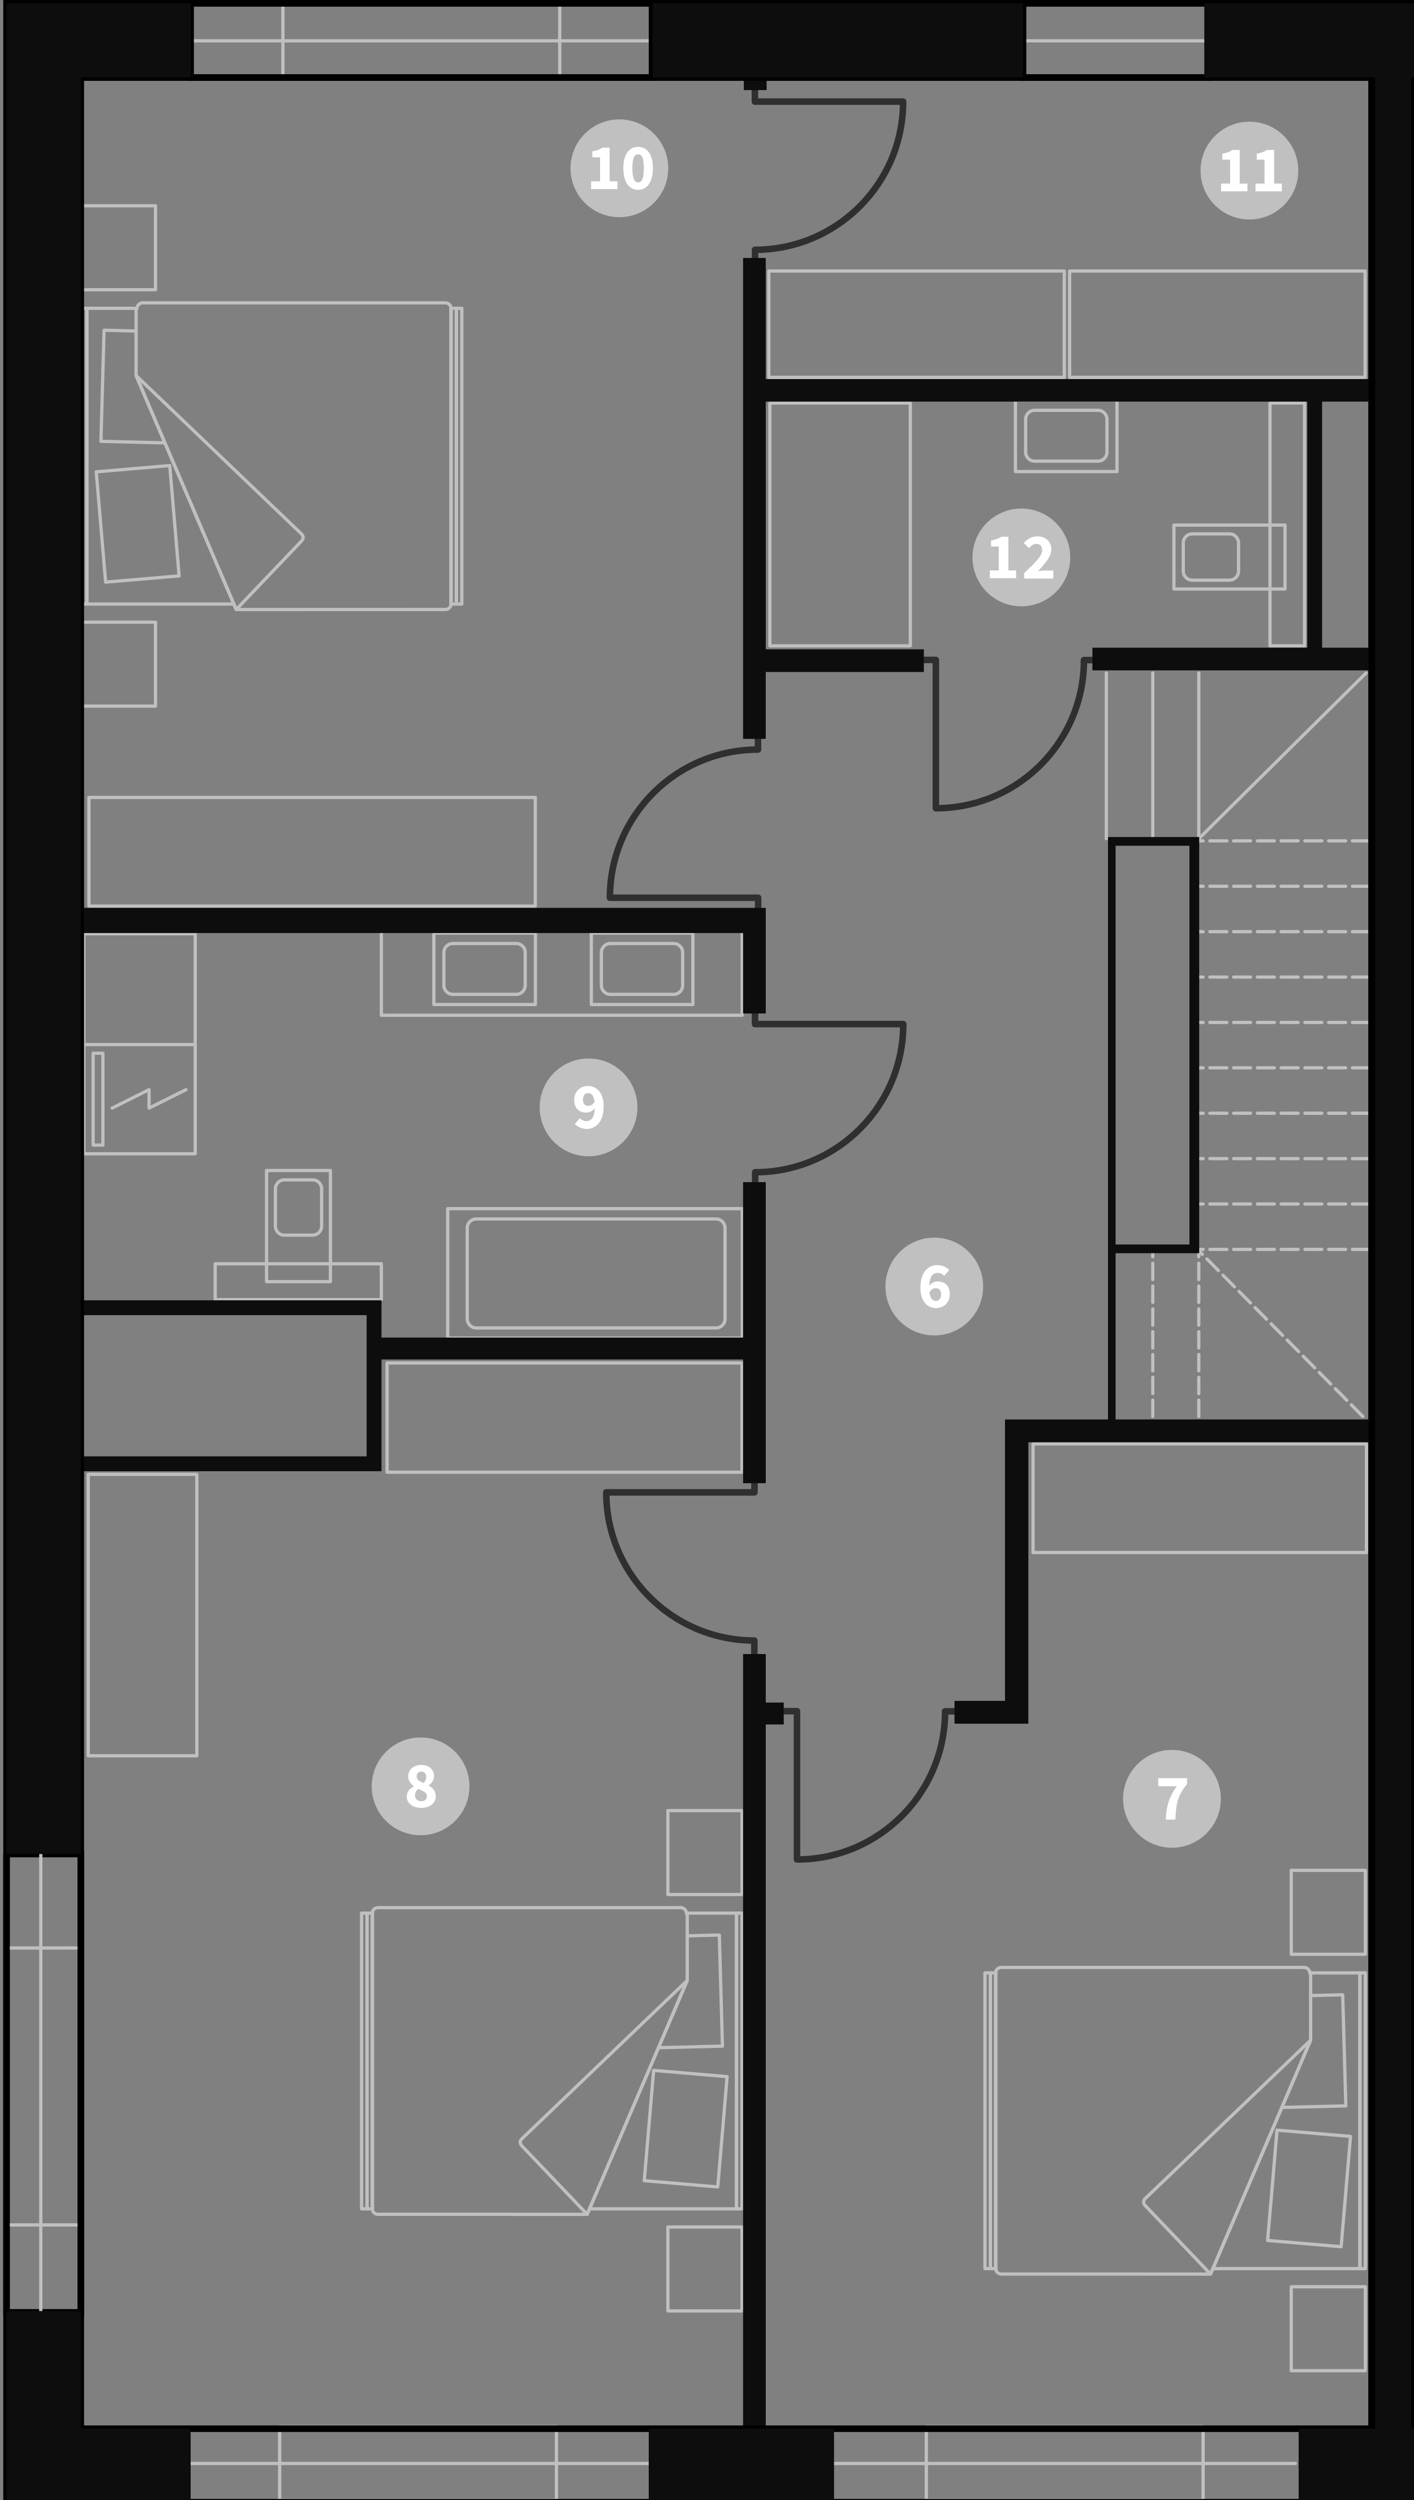 <?xml version="1.0" encoding="utf-8"?>
<!-- Generator: Adobe Illustrator 16.0.0, SVG Export Plug-In . SVG Version: 6.00 Build 0)  -->
<!DOCTYPE svg PUBLIC "-//W3C//DTD SVG 1.1//EN" "http://www.w3.org/Graphics/SVG/1.1/DTD/svg11.dtd">
<svg version="1.1" id="Layer_1" xmlns="http://www.w3.org/2000/svg" xmlns:xlink="http://www.w3.org/1999/xlink" x="0px" y="0px"
	 width="434px" height="767px" viewBox="0 0 434 767" enable-background="new 0 0 434 767" xml:space="preserve">
<rect x="0" y="0" width="434" height="767" fill="#808080" stroke="none"/>
<g id="beds">
	<g>
		<polyline fill="none" stroke="#C0C0C0" stroke-linecap="round" stroke-linejoin="round" stroke-miterlimit="10" points="
			305.671,695.979 303.989,695.979 303.989,605.256 305.671,605.256 		"/>
		<polyline fill="none" stroke="#C0C0C0" stroke-linecap="round" stroke-linejoin="round" stroke-miterlimit="10" points="
			402.273,605.256 417.395,605.256 417.395,695.979 372.273,695.979 		"/>
		<polyline fill="none" stroke="#C0C0C0" stroke-linecap="round" stroke-linejoin="round" stroke-miterlimit="10" points="
			419.075,605.256 419.075,695.979 417.395,695.979 417.395,605.256 419.075,605.256 		"/>
		<polyline fill="none" stroke="#C0C0C0" stroke-linecap="round" stroke-linejoin="round" stroke-miterlimit="10" points="
			302.309,605.256 302.309,695.979 303.989,695.979 303.989,605.256 302.309,605.256 		"/>
		<polyline fill="none" stroke="#C0C0C0" stroke-linecap="round" stroke-linejoin="round" stroke-miterlimit="10" points="
			389.075,687.336 391.956,653.498 414.514,655.416 411.635,689.256 389.075,687.336 		"/>
		<polyline fill="none" stroke="#C0C0C0" stroke-linecap="round" stroke-linejoin="round" stroke-miterlimit="10" points="
			393.395,646.537 413.075,646.057 412.114,611.979 402.273,612.217 		"/>
		
			<line fill="none" stroke="#C0C0C0" stroke-linecap="round" stroke-linejoin="round" stroke-miterlimit="10" x1="305.671" y1="695.979" x2="305.671" y2="605.256"/>
		<path fill="none" stroke="#C0C0C0" stroke-linecap="round" stroke-linejoin="round" stroke-miterlimit="10" d="M402.036,605.377
			c0-0.994-0.808-1.801-1.802-1.801"/>
		<path fill="none" stroke="#C0C0C0" stroke-linecap="round" stroke-linejoin="round" stroke-miterlimit="10" d="M402.273,605.256
			v20.641l-30.72,71.763l-64.202-0.013c-0.992,0-1.799-0.807-1.799-1.799v-90.471c0-0.994,0.807-1.801,1.799-1.801h93"/>
		<path fill="none" stroke="#C0C0C0" stroke-linecap="round" stroke-linejoin="round" stroke-miterlimit="10" d="M402.273,625.896
			l-30.72,71.762l-19.98-20.935c-0.689-0.719-0.779-1.553-0.062-2.239L402.273,625.896z"/>
	</g>
	
		<rect x="396.325" y="701.547" fill="none" stroke="#C0C0C0" stroke-linecap="round" stroke-linejoin="round" stroke-miterlimit="10" width="22.75" height="25.75"/>
	
		<rect x="396.325" y="573.797" fill="none" stroke="#C0C0C0" stroke-linecap="round" stroke-linejoin="round" stroke-miterlimit="10" width="22.75" height="25.75"/>
	<g>
		<polyline fill="none" stroke="#C0C0C0" stroke-linecap="round" stroke-linejoin="round" stroke-miterlimit="10" points="
			138.383,94.59 140.062,94.59 140.062,185.309 138.383,185.309 		"/>
		<polyline fill="none" stroke="#C0C0C0" stroke-linecap="round" stroke-linejoin="round" stroke-miterlimit="10" points="
			71.777,185.309 26.656,185.309 26.656,94.59 41.777,94.59 		"/>
		<polyline fill="none" stroke="#C0C0C0" stroke-linecap="round" stroke-linejoin="round" stroke-miterlimit="10" points="
			24.977,94.59 26.656,94.59 26.656,185.309 24.977,185.309 24.977,94.59 		"/>
		<polyline fill="none" stroke="#C0C0C0" stroke-linecap="round" stroke-linejoin="round" stroke-miterlimit="10" points="
			141.742,94.59 140.062,94.59 140.062,185.309 141.742,185.309 141.742,94.59 		"/>
		<polyline fill="none" stroke="#C0C0C0" stroke-linecap="round" stroke-linejoin="round" stroke-miterlimit="10" points="
			54.977,176.674 32.418,178.59 29.54,144.752 52.098,142.834 54.977,176.674 		"/>
		<polyline fill="none" stroke="#C0C0C0" stroke-linecap="round" stroke-linejoin="round" stroke-miterlimit="10" points="
			41.777,101.551 31.938,101.309 30.977,135.389 50.656,135.873 		"/>
		
			<line fill="none" stroke="#C0C0C0" stroke-linecap="round" stroke-linejoin="round" stroke-miterlimit="10" x1="138.383" y1="94.59" x2="138.383" y2="185.309"/>
		<path fill="none" stroke="#C0C0C0" stroke-linecap="round" stroke-linejoin="round" stroke-miterlimit="10" d="M43.816,92.912
			c-0.992,0-1.802,0.807-1.802,1.801"/>
		<path fill="none" stroke="#C0C0C0" stroke-linecap="round" stroke-linejoin="round" stroke-miterlimit="10" d="M43.699,92.912h93
			c0.992,0,1.797,0.807,1.797,1.801v90.469c0,0.996-0.805,1.802-1.797,1.802l-64.203,0.014l-30.719-71.764V94.592"/>
		<path fill="none" stroke="#C0C0C0" stroke-linecap="round" stroke-linejoin="round" stroke-miterlimit="10" d="M92.539,163.816
			c0.719,0.688,0.629,1.521-0.059,2.239l-19.984,20.938l-30.719-71.767L92.539,163.816z"/>
	</g>
	
		<rect x="24.977" y="190.881" fill="none" stroke="#C0C0C0" stroke-linecap="round" stroke-linejoin="round" stroke-miterlimit="10" width="22.75" height="25.75"/>
	
		<rect x="24.977" y="63.131" fill="none" stroke="#C0C0C0" stroke-linecap="round" stroke-linejoin="round" stroke-miterlimit="10" width="22.75" height="25.75"/>
	<g>
		<polyline fill="none" stroke="#C0C0C0" stroke-linecap="round" stroke-linejoin="round" stroke-miterlimit="10" points="
			114.337,677.645 112.657,677.645 112.657,586.922 114.337,586.922 		"/>
		<polyline fill="none" stroke="#C0C0C0" stroke-linecap="round" stroke-linejoin="round" stroke-miterlimit="10" points="
			210.941,586.922 226.062,586.922 226.062,677.645 180.941,677.645 		"/>
		<polyline fill="none" stroke="#C0C0C0" stroke-linecap="round" stroke-linejoin="round" stroke-miterlimit="10" points="
			227.743,586.922 227.743,677.645 226.062,677.645 226.062,586.922 227.743,586.922 		"/>
		<polyline fill="none" stroke="#C0C0C0" stroke-linecap="round" stroke-linejoin="round" stroke-miterlimit="10" points="
			110.979,586.922 110.979,677.645 112.657,677.645 112.657,586.922 110.979,586.922 		"/>
		<polyline fill="none" stroke="#C0C0C0" stroke-linecap="round" stroke-linejoin="round" stroke-miterlimit="10" points="
			197.743,669.004 200.622,635.166 223.18,637.082 220.302,670.922 197.743,669.004 		"/>
		<polyline fill="none" stroke="#C0C0C0" stroke-linecap="round" stroke-linejoin="round" stroke-miterlimit="10" points="
			202.062,628.205 221.743,627.725 220.782,593.645 210.941,593.883 		"/>
		
			<line fill="none" stroke="#C0C0C0" stroke-linecap="round" stroke-linejoin="round" stroke-miterlimit="10" x1="114.337" y1="677.645" x2="114.337" y2="586.922"/>
		<path fill="none" stroke="#C0C0C0" stroke-linecap="round" stroke-linejoin="round" stroke-miterlimit="10" d="M210.704,587.043
			c0-0.994-0.81-1.801-1.802-1.801"/>
		<path fill="none" stroke="#C0C0C0" stroke-linecap="round" stroke-linejoin="round" stroke-miterlimit="10" d="M210.941,586.922
			v20.644l-30.719,71.762l-64.203-0.012c-0.991,0-1.798-0.808-1.798-1.802v-90.471c0-0.994,0.807-1.801,1.798-1.801h93"/>
		<path fill="none" stroke="#C0C0C0" stroke-linecap="round" stroke-linejoin="round" stroke-miterlimit="10" d="M210.941,607.564
			l-30.719,71.762l-19.983-20.935c-0.688-0.721-0.777-1.555-0.062-2.239L210.941,607.564z"/>
	</g>
	
		<rect x="204.993" y="683.213" fill="none" stroke="#C0C0C0" stroke-linecap="round" stroke-linejoin="round" stroke-miterlimit="10" width="22.75" height="25.75"/>
	
		<rect x="204.993" y="555.463" fill="none" stroke="#C0C0C0" stroke-linecap="round" stroke-linejoin="round" stroke-miterlimit="10" width="22.75" height="25.75"/>
	
		<rect x="27.075" y="452.297" fill="none" stroke="#C0C0C0" stroke-linecap="round" stroke-linejoin="round" stroke-miterlimit="10" width="33.332" height="86.354"/>
	
		<rect x="27.3" y="244.65" fill="none" stroke="#C0C0C0" stroke-linecap="round" stroke-linejoin="round" stroke-miterlimit="10" width="137" height="33.332"/>
	
		<rect x="317.074" y="442.963" fill="none" stroke="#C0C0C0" stroke-linecap="round" stroke-linejoin="round" stroke-miterlimit="10" width="102.333" height="33.332"/>
	
		<rect x="118.8" y="418.141" fill="none" stroke="#C0C0C0" stroke-linecap="round" stroke-linejoin="round" stroke-miterlimit="10" width="108.944" height="33.511"/>
</g>
<g id="schody">
	
		<line fill="none" stroke="#C0C0C0" stroke-linecap="round" stroke-linejoin="round" stroke-miterlimit="10" x1="339.573" y1="257.299" x2="339.573" y2="206.465"/>
	
		<line fill="none" stroke="#C0C0C0" stroke-linecap="round" stroke-linejoin="round" stroke-miterlimit="10" x1="353.823" y1="257.299" x2="353.823" y2="206.465"/>
	
		<line fill="none" stroke="#C0C0C0" stroke-linecap="round" stroke-linejoin="round" stroke-miterlimit="10" x1="367.948" y1="257.299" x2="367.948" y2="206.465"/>
	
		<line fill="none" stroke="#C0C0C0" stroke-linecap="round" stroke-linejoin="round" stroke-miterlimit="10" x1="367.948" y1="257.299" x2="419.294" y2="206.465"/>
	
		<line fill="none" stroke="#C0C0C0" stroke-linecap="round" stroke-linejoin="round" stroke-miterlimit="10" stroke-dasharray="5,2" x1="353.823" y1="434.547" x2="353.823" y2="383.715"/>
	
		<line fill="none" stroke="#C0C0C0" stroke-linecap="round" stroke-linejoin="round" stroke-miterlimit="10" stroke-dasharray="5,2" x1="367.948" y1="434.547" x2="367.948" y2="383.715"/>
	
		<line fill="none" stroke="#C0C0C0" stroke-linecap="round" stroke-linejoin="round" stroke-miterlimit="10" stroke-dasharray="5,2" x1="418.294" y1="434.547" x2="367.948" y2="383.715"/>
	
		<line fill="none" stroke="#C0C0C0" stroke-linecap="round" stroke-linejoin="round" stroke-dasharray="5.208,2.083" x1="420.3" y1="383.299" x2="367.633" y2="383.299"/>
	
		<line fill="none" stroke="#C0C0C0" stroke-linecap="round" stroke-linejoin="round" stroke-dasharray="5.208,2.083" x1="420.3" y1="369.373" x2="367.633" y2="369.373"/>
	
		<line fill="none" stroke="#C0C0C0" stroke-linecap="round" stroke-linejoin="round" stroke-dasharray="5.208,2.083" x1="420.3" y1="355.447" x2="367.633" y2="355.447"/>
	
		<line fill="none" stroke="#C0C0C0" stroke-linecap="round" stroke-linejoin="round" stroke-dasharray="5.208,2.083" x1="420.3" y1="341.523" x2="367.633" y2="341.523"/>
	
		<line fill="none" stroke="#C0C0C0" stroke-linecap="round" stroke-linejoin="round" stroke-dasharray="5.208,2.083" x1="420.3" y1="327.598" x2="367.633" y2="327.598"/>
	
		<line fill="none" stroke="#C0C0C0" stroke-linecap="round" stroke-linejoin="round" stroke-dasharray="5.208,2.083" x1="420.3" y1="313.672" x2="367.633" y2="313.672"/>
	
		<line fill="none" stroke="#C0C0C0" stroke-linecap="round" stroke-linejoin="round" stroke-dasharray="5.208,2.083" x1="420.3" y1="299.746" x2="367.633" y2="299.746"/>
	
		<line fill="none" stroke="#C0C0C0" stroke-linecap="round" stroke-linejoin="round" stroke-dasharray="5.208,2.083" x1="420.3" y1="285.82" x2="367.633" y2="285.82"/>
	
		<line fill="none" stroke="#C0C0C0" stroke-linecap="round" stroke-linejoin="round" stroke-dasharray="5.208,2.083" x1="420.3" y1="271.895" x2="367.633" y2="271.895"/>
	
		<line fill="none" stroke="#C0C0C0" stroke-linecap="round" stroke-linejoin="round" stroke-dasharray="5.208,2.083" x1="420.3" y1="257.969" x2="367.633" y2="257.969"/>
</g>
<g id="Table">
	<polyline fill="none" stroke="#C0C0C0" stroke-linecap="round" stroke-linejoin="round" stroke-miterlimit="10" points="
		418.996,115.76 328.3,115.76 328.3,83.143 418.996,83.143 418.996,115.76 	"/>
</g>
<g id="Table_1_">
	<polyline fill="none" stroke="#C0C0C0" stroke-linecap="round" stroke-linejoin="round" stroke-miterlimit="10" points="
		326.663,115.76 235.968,115.76 235.968,83.143 326.663,83.143 326.663,115.76 	"/>
</g>
<g id="Lazienka">
	
		<rect x="66.05" y="387.711" fill="none" stroke="#C0C0C0" stroke-linecap="round" stroke-linejoin="round" stroke-miterlimit="10" width="51" height="11.004"/>
	<polyline fill="none" stroke="#C0C0C0" stroke-linecap="round" stroke-linejoin="round" stroke-miterlimit="10" points="
		59.918,286.461 25.748,286.461 25.748,353.959 59.918,353.959 59.918,286.461 	"/>
	<path fill="none" stroke="#C0C0C0" stroke-linecap="round" stroke-linejoin="round" stroke-miterlimit="10" d="M161.202,292.215
		c0-1.524-1.234-2.762-2.76-2.762h-19.439c-1.522,0-2.76,1.234-2.76,2.762v10.078c0,1.523,1.233,2.762,2.76,2.762h19.439
		c1.521,0,2.76-1.231,2.76-2.762V292.215z"/>
	<path fill="none" stroke="#C0C0C0" stroke-linecap="round" stroke-linejoin="round" stroke-miterlimit="10" d="M95.959,378.924
		c1.523,0,2.76-1.233,2.76-2.758v-11.439c0-1.523-1.232-2.762-2.76-2.762h-8.67c-1.525,0-2.76,1.234-2.76,2.762v11.439
		c0,1.521,1.23,2.758,2.76,2.758H95.959z"/>
	
		<rect x="133.165" y="286.254" fill="none" stroke="#C0C0C0" stroke-linecap="round" stroke-linejoin="round" stroke-miterlimit="10" width="31.166" height="21.918"/>
	<path fill="none" stroke="#C0C0C0" stroke-linecap="round" stroke-linejoin="round" stroke-miterlimit="10" d="M314.799,138.713
		c0,1.525,1.233,2.762,2.76,2.762h19.438c1.524,0,2.76-1.233,2.76-2.762v-10.078c0-1.524-1.233-2.762-2.76-2.762h-19.438
		c-1.523,0-2.76,1.236-2.76,2.762V138.713z"/>
	
		<rect x="311.669" y="122.756" fill="none" stroke="#C0C0C0" stroke-linecap="round" stroke-linejoin="round" stroke-miterlimit="10" width="31.166" height="21.918"/>
	<path fill="none" stroke="#C0C0C0" stroke-linecap="round" stroke-linejoin="round" stroke-miterlimit="10" d="M209.536,292.215
		c0-1.524-1.234-2.762-2.761-2.762h-19.438c-1.522,0-2.76,1.234-2.76,2.762v10.078c0,1.523,1.233,2.762,2.76,2.762h19.438
		c1.522,0,2.761-1.231,2.761-2.762V292.215z"/>
	
		<rect x="181.499" y="286.254" fill="none" stroke="#C0C0C0" stroke-linecap="round" stroke-linejoin="round" stroke-miterlimit="10" width="31.166" height="21.918"/>
	<path fill="none" stroke="#C0C0C0" stroke-linecap="round" stroke-linejoin="round" stroke-miterlimit="10" d="M222.539,376.723
		c0-1.521-1.232-2.762-2.76-2.762h-73.604c-1.521,0-2.76,1.236-2.76,2.762v27.906c0,1.525,1.234,2.764,2.76,2.764h73.604
		c1.521,0,2.76-1.235,2.76-2.764V376.723z"/>
	
		<rect x="137.414" y="370.795" fill="none" stroke="#C0C0C0" stroke-linecap="round" stroke-linejoin="round" stroke-miterlimit="10" width="90.42" height="39.713"/>
	
		<rect x="117.05" y="283.586" fill="none" stroke="#C0C0C0" stroke-linecap="round" stroke-linejoin="round" stroke-miterlimit="10" width="110.75" height="27.877"/>
	
		<rect x="81.814" y="359.097" fill="none" stroke="#C0C0C0" stroke-linecap="round" stroke-linejoin="round" stroke-miterlimit="10" width="19.604" height="34.098"/>
	<path fill="none" stroke="#C0C0C0" stroke-linecap="round" stroke-linejoin="round" stroke-miterlimit="10" d="M380.141,166.553
		c0-1.521-1.231-2.76-2.758-2.76h-11.438c-1.525,0-2.762,1.236-2.762,2.76v8.67c0,1.525,1.233,2.761,2.762,2.761h11.438
		c1.521,0,2.758-1.232,2.758-2.761V166.553z"/>
	
		<rect x="360.316" y="161.093" fill="none" stroke="#C0C0C0" stroke-linecap="round" stroke-linejoin="round" stroke-miterlimit="10" width="34.098" height="19.604"/>
	
		<rect x="389.799" y="123.641" fill="none" stroke="#C0C0C0" stroke-linecap="round" stroke-linejoin="round" stroke-miterlimit="10" width="10.615" height="74.496"/>
	
		<rect x="236.296" y="123.641" fill="none" stroke="#C0C0C0" stroke-linecap="round" stroke-linejoin="round" stroke-miterlimit="10" width="43.116" height="74.496"/>
	
		<rect x="28.584" y="323.125" fill="none" stroke="#C0C0C0" stroke-linecap="round" stroke-linejoin="round" stroke-miterlimit="10" width="3" height="28.168"/>
	<polyline fill="none" stroke="#C0C0C0" stroke-linecap="round" stroke-linejoin="round" stroke-miterlimit="10" points="
		57.084,334.293 45.752,339.959 45.752,334.293 34.418,339.959 	"/>
	
		<line fill="none" stroke="#C0C0C0" stroke-linecap="round" stroke-linejoin="round" stroke-miterlimit="10" x1="59.58" y1="320.461" x2="26.58" y2="320.461"/>
</g>
<g id="okna">
	
		<line fill="none" stroke="#C0C0C0" stroke-linecap="round" stroke-linejoin="round" stroke-miterlimit="10" x1="58.514" y1="12.521" x2="200.113" y2="12.521"/>
	
		<line fill="none" stroke="#C0C0C0" stroke-linecap="round" stroke-linejoin="round" stroke-miterlimit="10" x1="314" y1="12.521" x2="370.967" y2="12.521"/>
	<polyline fill="none" stroke="#C0C0C0" stroke-linecap="round" stroke-linejoin="round" stroke-miterlimit="10" points="
		171.795,23.801 86.834,23.801 86.834,1.002 171.795,1.002 171.795,23.801 	"/>
	
		<line fill="none" stroke="#C0C0C0" stroke-linecap="round" stroke-linejoin="round" stroke-miterlimit="10" x1="57.514" y1="755.764" x2="199.114" y2="755.764"/>
	<polyline fill="none" stroke="#000000" stroke-width="2" stroke-miterlimit="10" points="2,568.805 24.801,568.805 24.801,709.404 
		2,709.404 2,568.805 	"/>
	
		<line fill="none" stroke="#C0C0C0" stroke-linecap="round" stroke-linejoin="round" stroke-miterlimit="10" x1="12.52" y1="709.404" x2="12.52" y2="568.805"/>
	<polyline fill="none" stroke="#000000" stroke-width="2" stroke-miterlimit="10" points="58.514,1.002 200.113,1.002 
		200.113,23.801 58.514,23.801 58.514,1.002 	"/>
	<polyline fill="none" stroke="#000000" stroke-width="2" stroke-miterlimit="10" points="314,1.002 370.967,1.002 370.967,23.801 
		314,23.801 314,1.002 	"/>
	
		<line fill="none" stroke="#C0C0C0" stroke-linecap="round" stroke-linejoin="round" stroke-miterlimit="10" x1="255.994" y1="755.764" x2="397.593" y2="755.764"/>
	<polyline fill="none" stroke="#C0C0C0" stroke-linecap="round" stroke-linejoin="round" stroke-miterlimit="10" points="
		170.796,767.043 85.835,767.043 85.835,744.484 170.796,744.484 170.796,767.043 	"/>
	<polyline fill="none" stroke="#C0C0C0" stroke-linecap="round" stroke-linejoin="round" stroke-miterlimit="10" points="
		24.595,597.615 24.595,682.576 2.034,682.578 2.034,597.617 24.595,597.615 	"/>
	
		<rect x="284.312" y="744.484" fill="none" stroke="#C0C0C0" stroke-linecap="round" stroke-linejoin="round" stroke-miterlimit="10" width="84.961" height="22.559"/>
</g>
<g id="drzwi">
	<path fill="none" stroke="#2F2F2F" stroke-width="2" stroke-linecap="round" stroke-linejoin="round" stroke-miterlimit="10" d="
		M231.575,454.293v3.543h-45.5c0,25.105,20.354,45.457,45.457,45.457v4.5"/>
	<path fill="none" stroke="#2F2F2F" stroke-width="2" stroke-linecap="round" stroke-linejoin="round" stroke-miterlimit="10" d="
		M231.698,27.629v3.543h45.5c0,25.104-20.354,45.457-45.457,45.457v4.5"/>
	<path fill="none" stroke="#2F2F2F" stroke-width="2" stroke-linecap="round" stroke-linejoin="round" stroke-miterlimit="10" d="
		M337.2,202.504h-4.5c0,25.104-20.354,45.457-45.457,45.457v-45.5H283.7"/>
	<path fill="none" stroke="#2F2F2F" stroke-width="2" stroke-linecap="round" stroke-linejoin="round" stroke-miterlimit="10" d="
		M232.7,278.961v-3.543h-45.5c0-25.105,20.354-45.455,45.457-45.457v-4.498"/>
	<path fill="none" stroke="#2F2F2F" stroke-width="2" stroke-linecap="round" stroke-linejoin="round" stroke-miterlimit="10" d="
		M241.075,524.961h3.543v45.5c25.104,0,45.457-20.354,45.457-45.457h4.5"/>
	<path fill="none" stroke="#2F2F2F" stroke-width="2" stroke-linecap="round" stroke-linejoin="round" stroke-miterlimit="10" d="
		M231.741,310.629v3.543h45.5c0,25.105-20.354,45.457-45.458,45.457v4.5"/>
</g>
<g id="grey">
	<polygon fill="#0D0D0D" points="112.532,446.791 22.3,446.791 22.3,451.352 117.093,451.352 117.093,417.068 228.075,417.068 
		228.075,455.027 235.036,455.027 235.036,362.668 228.075,362.668 228.075,410.348 117.093,410.348 117.093,398.91 22.3,398.91 
		22.3,403.469 112.532,403.469 	"/>
	<polygon fill="#0D0D0D" points="228.075,310.922 235.036,310.922 235.036,278.52 24.801,278.52 24.801,286.242 228.075,286.242 	
		"/>
	<path fill="#0D0D0D" d="M342.41,435.65v-51.188h25.663V256.789h-27.997v1v1.668v122.338v2.668v51.188L342.41,435.65L342.41,435.65z
		 M419.955,762.484h14.119V15.65h-14.119v100.666H235.036V79.14h-6.961v147.54h6.961v-20.52l0,0h48.521v-6.959h-48.521v-75.992
		h166.198v75.494h-65.937v6.959h84.656L419.955,762.484L419.955,762.484z M342.41,259.459h22.663v122.336H342.41V259.459z
		 M405.795,123.209h14.16v75.494h-14.16V123.209z"/>
	<polygon fill="#0D0D0D" points="235.036,507.441 228.075,507.441 228.075,522.32 228.075,529.041 228.075,755.484 235.036,755.484 
		235.036,529.041 240.555,529.041 240.555,522.32 235.036,522.32 	"/>
	<polygon fill="#0D0D0D" points="292.967,528.805 315.633,528.805 315.633,523.305 315.633,521.805 315.633,442.471 
		425.299,442.471 425.299,435.471 315.633,435.471 313.467,435.471 308.467,435.471 308.467,521.805 292.967,521.805 	"/>
	<rect x="228.3" y="21.141" fill="#0D0D0D" width="7" height="6.5"/>
</g>
<g id="borders">
	<rect x="2" y="1.002" fill="none" stroke="#000000" stroke-width="2" stroke-miterlimit="10" width="432.074" height="766.648"/>
	
		<rect x="24.801" y="23.802" fill="none" stroke="#000000" stroke-width="2" stroke-miterlimit="10" width="396.273" height="721.288"/>
</g>
<g id="black">
	<rect x="199.114" y="745.088" fill="#0D0D0D" width="56.88" height="22.562"/>
	<rect x="398.594" y="745.088" fill="#0D0D0D" width="35.48" height="22.562"/>
	<polygon fill="#0D0D0D" points="58.514,767.65 58.514,745.09 24.801,745.09 24.801,709.01 2,709.01 2,767.65 	"/>
	<polygon fill="#0D0D0D" points="24.801,568.805 24.801,23.801 58.514,23.801 58.514,1.002 2,1.002 2,568.805 	"/>
	<rect x="200.297" y="1" fill="#0D0D0D" width="113.703" height="22.801"/>
	<rect x="369.634" y="1" fill="#0D0D0D" width="64.44" height="22.801"/>
</g>
<g>
	<g>
		<circle fill="#C0C0C0" cx="286.767" cy="394.688" r="15"/>
		<path fill="#FFFFFF" d="M289.802,391.398c-0.44-0.479-1.24-0.899-1.979-0.899c-1.4,0-2.521,1-2.621,3.961
			c0.66-0.841,1.761-1.341,2.541-1.341c2.181,0,3.779,1.24,3.779,3.921c0,2.641-1.92,4.262-4.221,4.262
			c-2.46,0-4.801-1.841-4.801-6.302c0-4.741,2.46-6.883,5.141-6.883c1.682,0,2.901,0.701,3.701,1.521L289.802,391.398z
			 M288.841,397.039c0-1.341-0.7-1.841-1.66-1.841c-0.64,0-1.34,0.341-1.92,1.261c0.26,2.001,1.101,2.641,1.979,2.641
			C288.121,399.1,288.841,398.48,288.841,397.039z"/>
	</g>
	<g>
		<circle fill="#C0C0C0" cx="359.707" cy="551.85" r="15"/>
		<path fill="#FFFFFF" d="M361.201,548H355.5v-2.48h8.842v1.801c-2.939,3.562-3.359,5.941-3.58,10.902h-2.961
			C358.041,554.002,358.801,551.32,361.201,548z"/>
	</g>
	<g>
		<circle fill="#C0C0C0" cx="180.646" cy="339.729" r="15"/>
		<path fill="#FFFFFF" d="M177.98,343.061c0.42,0.479,1.221,0.899,1.96,0.899c1.42,0,2.521-1,2.621-3.96
			c-0.66,0.84-1.761,1.34-2.541,1.34c-2.16,0-3.78-1.24-3.78-3.921c0-2.641,1.92-4.261,4.222-4.261c2.46,0,4.819,1.84,4.819,6.301
			c0,4.741-2.479,6.882-5.141,6.882c-1.682,0-2.921-0.72-3.721-1.521L177.98,343.061z M182.5,338
			c-0.26-2.001-1.079-2.641-1.979-2.641c-0.86,0-1.601,0.62-1.601,2.061c0,1.34,0.721,1.841,1.681,1.841
			C181.242,339.26,181.941,338.919,182.5,338z"/>
	</g>
	<g>
		<circle fill="#C0C0C0" cx="190.105" cy="51.628" r="15"/>
		<path fill="#FFFFFF" d="M181.418,55.62h2.761v-7.342h-2.381v-1.82c1.381-0.261,2.261-0.621,3.161-1.16h2.16V55.62h2.381V58h-8.082
			V55.62z"/>
		<path fill="#FFFFFF" d="M191.317,51.599c0-4.32,1.82-6.541,4.541-6.541s4.541,2.221,4.541,6.541c0,4.32-1.82,6.642-4.541,6.642
			S191.317,55.919,191.317,51.599z M197.619,51.599c0-3.48-0.761-4.261-1.761-4.261c-0.98,0-1.761,0.78-1.761,4.261
			c0,3.461,0.78,4.361,1.761,4.361C196.858,55.96,197.619,55.06,197.619,51.599z"/>
	</g>
	<g>
		<circle fill="#C0C0C0" cx="383.486" cy="52.33" r="15"/>
		<path fill="#FFFFFF" d="M374.799,56.322h2.762V48.98h-2.382v-1.82c1.382-0.261,2.261-0.621,3.161-1.16h2.16v10.322h2.381v2.38
			h-8.082V56.322z"/>
		<path fill="#FFFFFF" d="M385.357,56.322h2.762V48.98h-2.381v-1.82c1.381-0.261,2.261-0.621,3.16-1.16h2.16v10.322h2.381v2.38
			h-8.082V56.322z"/>
	</g>
	<g>
		<circle fill="#C0C0C0" cx="129.088" cy="548.03" r="15"/>
		<path fill="#FFFFFF" d="M127.002,548.042v-0.08c-0.98-0.739-1.701-1.659-1.701-3.001c0-2.16,1.701-3.501,4.062-3.501
			c2.32,0,3.86,1.382,3.86,3.48c0,1.221-0.78,2.201-1.66,2.781v0.08c1.221,0.659,2.2,1.641,2.2,3.319c0,2-1.8,3.521-4.501,3.521
			c-2.54,0-4.421-1.421-4.421-3.481C124.841,549.622,125.802,548.682,127.002,548.042z M129.322,552.603c0.979,0,1.7-0.521,1.7-1.58
			c0-1.121-1.08-1.541-2.681-2.221c-0.56,0.52-0.98,1.239-0.98,2.021C127.361,551.942,128.262,552.603,129.322,552.603z
			 M130.843,545.141c0-0.979-0.58-1.641-1.541-1.641c-0.78,0-1.42,0.479-1.42,1.46c0,1.04,0.88,1.54,2.181,2.04
			C130.562,546.421,130.843,545.801,130.843,545.141z"/>
	</g>
	<g>
		<circle fill="#C0C0C0" cx="313.486" cy="171.017" r="15"/>
		<path fill="#FFFFFF" d="M303.799,175h2.762v-7.343h-2.381v-1.82c1.381-0.261,2.26-0.621,3.16-1.16h2.16V175h2.381v2.379h-8.082
			V175z"/>
		<path fill="#FFFFFF" d="M314.359,175.82c3.24-3.061,5.521-5.241,5.521-7.043c0-1.239-0.7-1.919-1.801-1.919
			c-0.92,0-1.62,0.62-2.261,1.3l-1.601-1.581c1.261-1.34,2.44-2.021,4.262-2.021c2.5,0,4.2,1.601,4.2,4.042
			c0,2.141-2,4.42-4.062,6.582c0.641-0.08,1.521-0.16,2.12-0.16h2.561v2.48h-8.94L314.359,175.82L314.359,175.82z"/>
	</g>
</g>
</svg>
